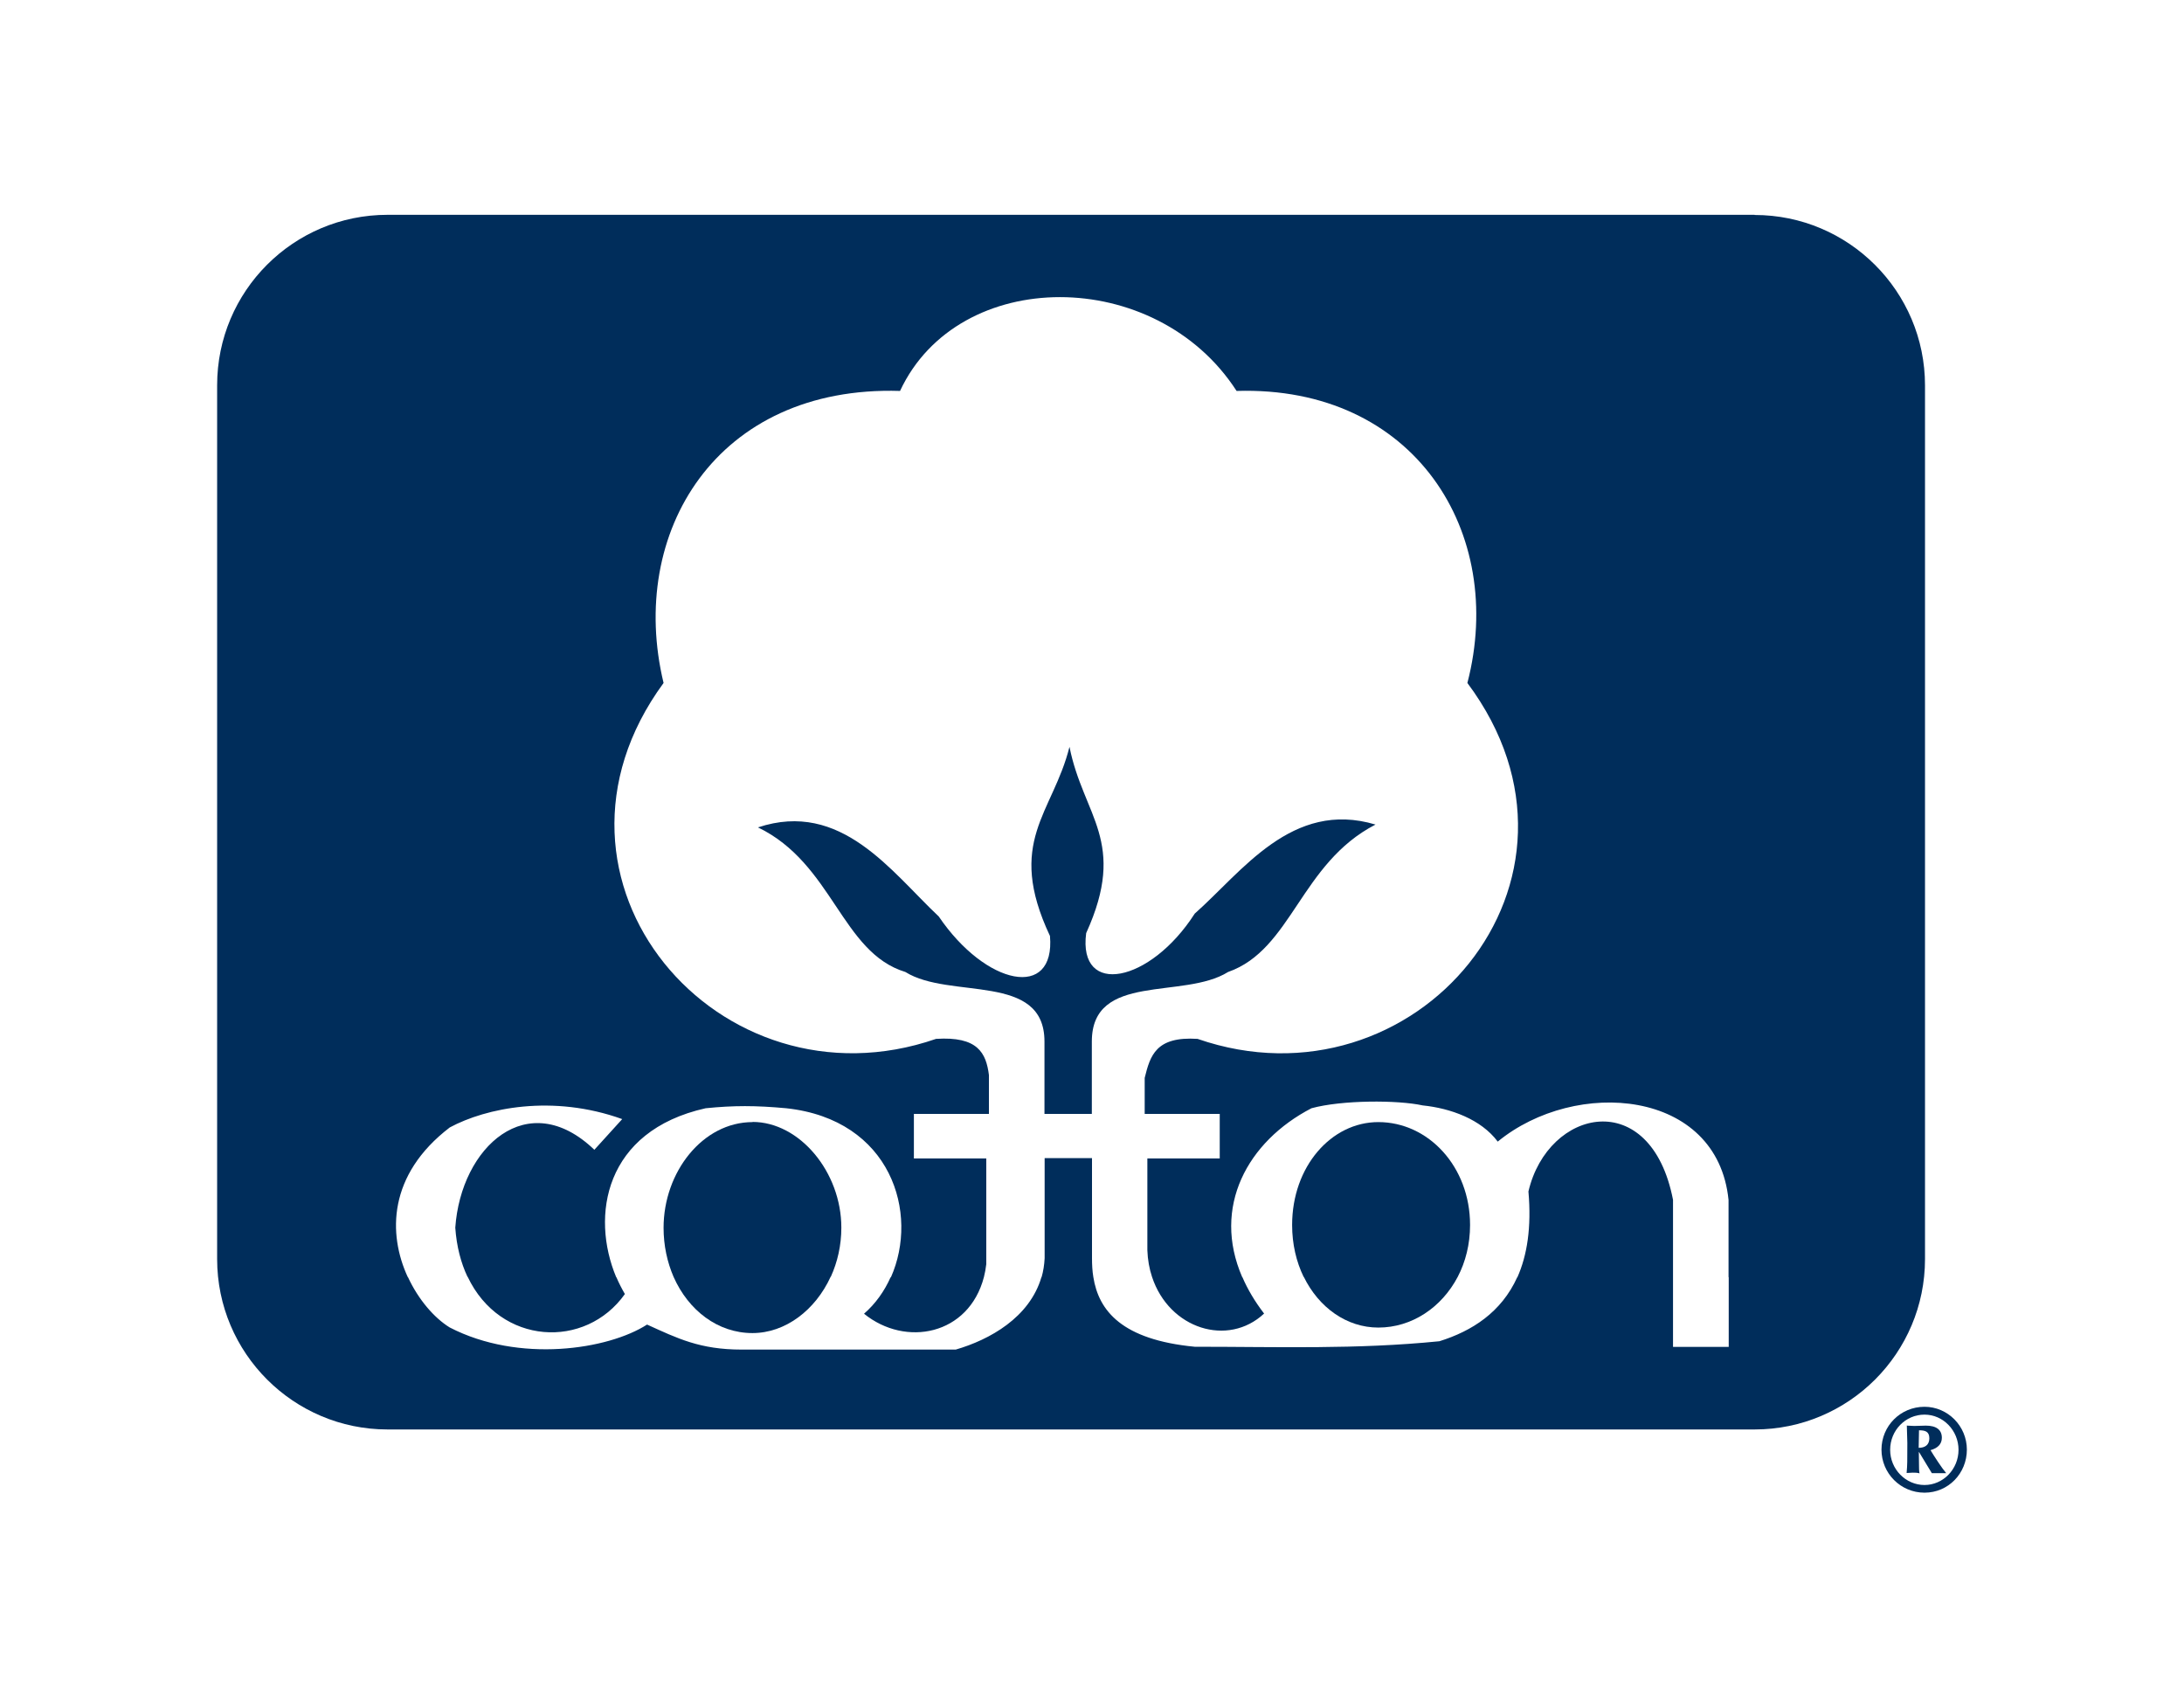 <svg viewBox="0 0 130.96 102.39" xmlns="http://www.w3.org/2000/svg" id="Layer_1"><defs><style>.cls-1{fill:#002d5b;}</style></defs><path d="M82.48,49.44c-5.01-1.5-8.01,2.84-10.84,5.34-2.67,4.17-7.01,5.01-6.51,1.17,2.5-5.5-.17-7-1-11.17-1,4-3.84,5.67-1.17,11.34.33,3.84-3.84,3-6.67-1.17-2.84-2.67-5.84-7-10.84-5.34,4.5,2.17,5,7.5,8.84,8.67,2.67,1.67,8.34,0,8.34,4.17v4.34h2.84v-4.34c0-4.17,5.5-2.5,8.17-4.17,3.83-1.34,4.33-6.51,8.84-8.84Z" class="cls-1"></path><path d="M45.13,67.28c-3,0-5.34,3-5.34,6.34,0,1.06.22,2.06.6,2.94h0c.89,2.01,2.65,3.37,4.73,3.37,1.97,0,3.77-1.37,4.69-3.38h.01c.4-.88.63-1.88.63-2.94,0-3.33-2.5-6.34-5.33-6.34Z" class="cls-1"></path><path d="M82.65,67.28c-2.83,0-5.17,2.67-5.17,6.17,0,1.15.25,2.2.69,3.11h.01c.9,1.84,2.57,3.04,4.47,3.04,2.01,0,3.79-1.2,4.76-3.04h0c.47-.9.74-1.96.74-3.11,0-3.5-2.5-6.17-5.5-6.17Z" class="cls-1"></path><path d="M105.21,12.88H23.24c-5.65,0-10.22,4.58-10.22,10.22v52.39c0,5.64,4.58,10.22,10.22,10.22h81.97c5.65,0,10.22-4.58,10.22-10.22V23.11c0-5.64-4.58-10.22-10.22-10.22ZM103.66,76.58v4.18h-3.34v-4.21h0v-4.61c-1.33-6.84-7.5-5.5-8.67-.5.19,2.16-.08,3.83-.66,5.14h-.01c-.95,2.1-2.71,3.23-4.67,3.84-5,.5-9.67.33-14.67.33-4.36-.42-5.76-2.15-6.08-4.18h0c-.06-.36-.08-.74-.08-1.13v-6h-2.84v6c-.02.4-.08.78-.18,1.13h-.01c-.71,2.43-3.11,3.76-5.14,4.35h-12.84c-2.5,0-3.84-.67-5.67-1.5-2.33,1.5-7.67,2.33-11.84.17-.92-.57-1.87-1.66-2.5-3.02h-.01c-1.19-2.58-1.19-6.13,2.52-8.97,2.17-1.17,6.17-2,10.34-.5l-1.67,1.84c-4-3.84-8-.17-8.34,4.67.08,1.14.34,2.11.73,2.94h.01c1.95,4.12,7.07,4.37,9.43,1.04-.19-.33-.36-.66-.51-1.01h-.01c-1.54-3.67-.71-8.77,5.36-10.13,1.67-.17,3-.17,4.84,0,6.29.68,7.98,6.3,6.27,10.14h-.02c-.37.83-.9,1.58-1.59,2.18,2.49,2.02,6.28,1.29,7.19-2.2h0c.06-.24.11-.5.14-.77v-6.34h-4.34v-2.67h4.5v-2.33c-.17-1.33-.67-2.33-3.17-2.17-13.01,4.5-25.02-9.5-16.34-21.34-2.17-9.01,3.17-17.85,14.18-17.51,3.5-7.5,15.34-7.5,20.18,0,10.68-.33,16.18,8.51,13.84,17.51,8.84,11.84-3.17,25.85-16.18,21.34-2.5-.16-2.84,1-3.17,2.34v2.16h4.5v2.67h-4.34v5.5c.02.58.12,1.12.28,1.6h0c1.03,3.13,4.56,4.22,6.72,2.2-.56-.73-.99-1.46-1.3-2.18h-.01c-1.83-4.21.31-8.14,4.15-10.13,1.83-.5,5.17-.5,6.67-.17,1.67.17,3.5.83,4.5,2.17,4.67-3.83,13.17-3.17,13.84,3.5v4.63Z" class="cls-1"></path><path d="M115.4,84.82c1.12,0,2.04.95,2.04,2.11s-.92,2.11-2.04,2.11-2.06-.94-2.06-2.11.92-2.11,2.06-2.11M115.4,84.35c-1.44,0-2.58,1.15-2.58,2.57s1.15,2.58,2.58,2.58,2.54-1.16,2.54-2.58-1.15-2.57-2.54-2.57M115.05,86.81c0-.35.02-.7.02-1.05.35,0,.62.06.62.48,0,.39-.26.57-.63.57M114.34,85.47c0,.35.03.7.03,1.05,0,1.14,0,1.31-.04,1.76v.04c.12,0,.24-.02.37-.02.13,0,.26,0,.4.04-.03-.16-.03-.32-.03-.48,0-.25-.01-.5-.01-.75,0-.02,0-.04,0-.06h0c.04.05.07.11.1.16.1.15.65,1.09.68,1.12.12,0,.24,0,.36,0,.17,0,.33,0,.5,0-.25-.29-.74-1.04-.94-1.38.44-.12.68-.37.68-.74,0-.48-.33-.73-.96-.73-.24,0-.46.02-.7.02-.14,0-.28-.02-.42-.02M114.34,85.47c0,.35.03.7.03,1.05,0,1.14,0,1.31-.04,1.76v.04c.12,0,.24-.02.37-.02.13,0,.26,0,.4.04-.03-.16-.03-.32-.03-.48,0-.25-.01-.5-.01-.75,0-.02,0-.04,0-.06h0c.04.05.07.11.1.16.1.15.65,1.09.68,1.12.12,0,.24,0,.36,0,.17,0,.33,0,.5,0-.25-.29-.74-1.04-.94-1.38.44-.12.68-.37.68-.74,0-.48-.33-.73-.96-.73-.24,0-.46.02-.7.02-.14,0-.28-.02-.42-.02M115.05,86.81c0-.35.02-.7.02-1.05.35,0,.62.06.62.48,0,.39-.26.57-.63.57M115.4,84.35c-1.44,0-2.58,1.15-2.58,2.57s1.15,2.58,2.58,2.58,2.54-1.16,2.54-2.58-1.15-2.57-2.54-2.57M115.4,84.82c1.12,0,2.04.95,2.04,2.11s-.92,2.11-2.04,2.11-2.06-.94-2.06-2.11.92-2.11,2.06-2.11" class="cls-1"></path></svg>